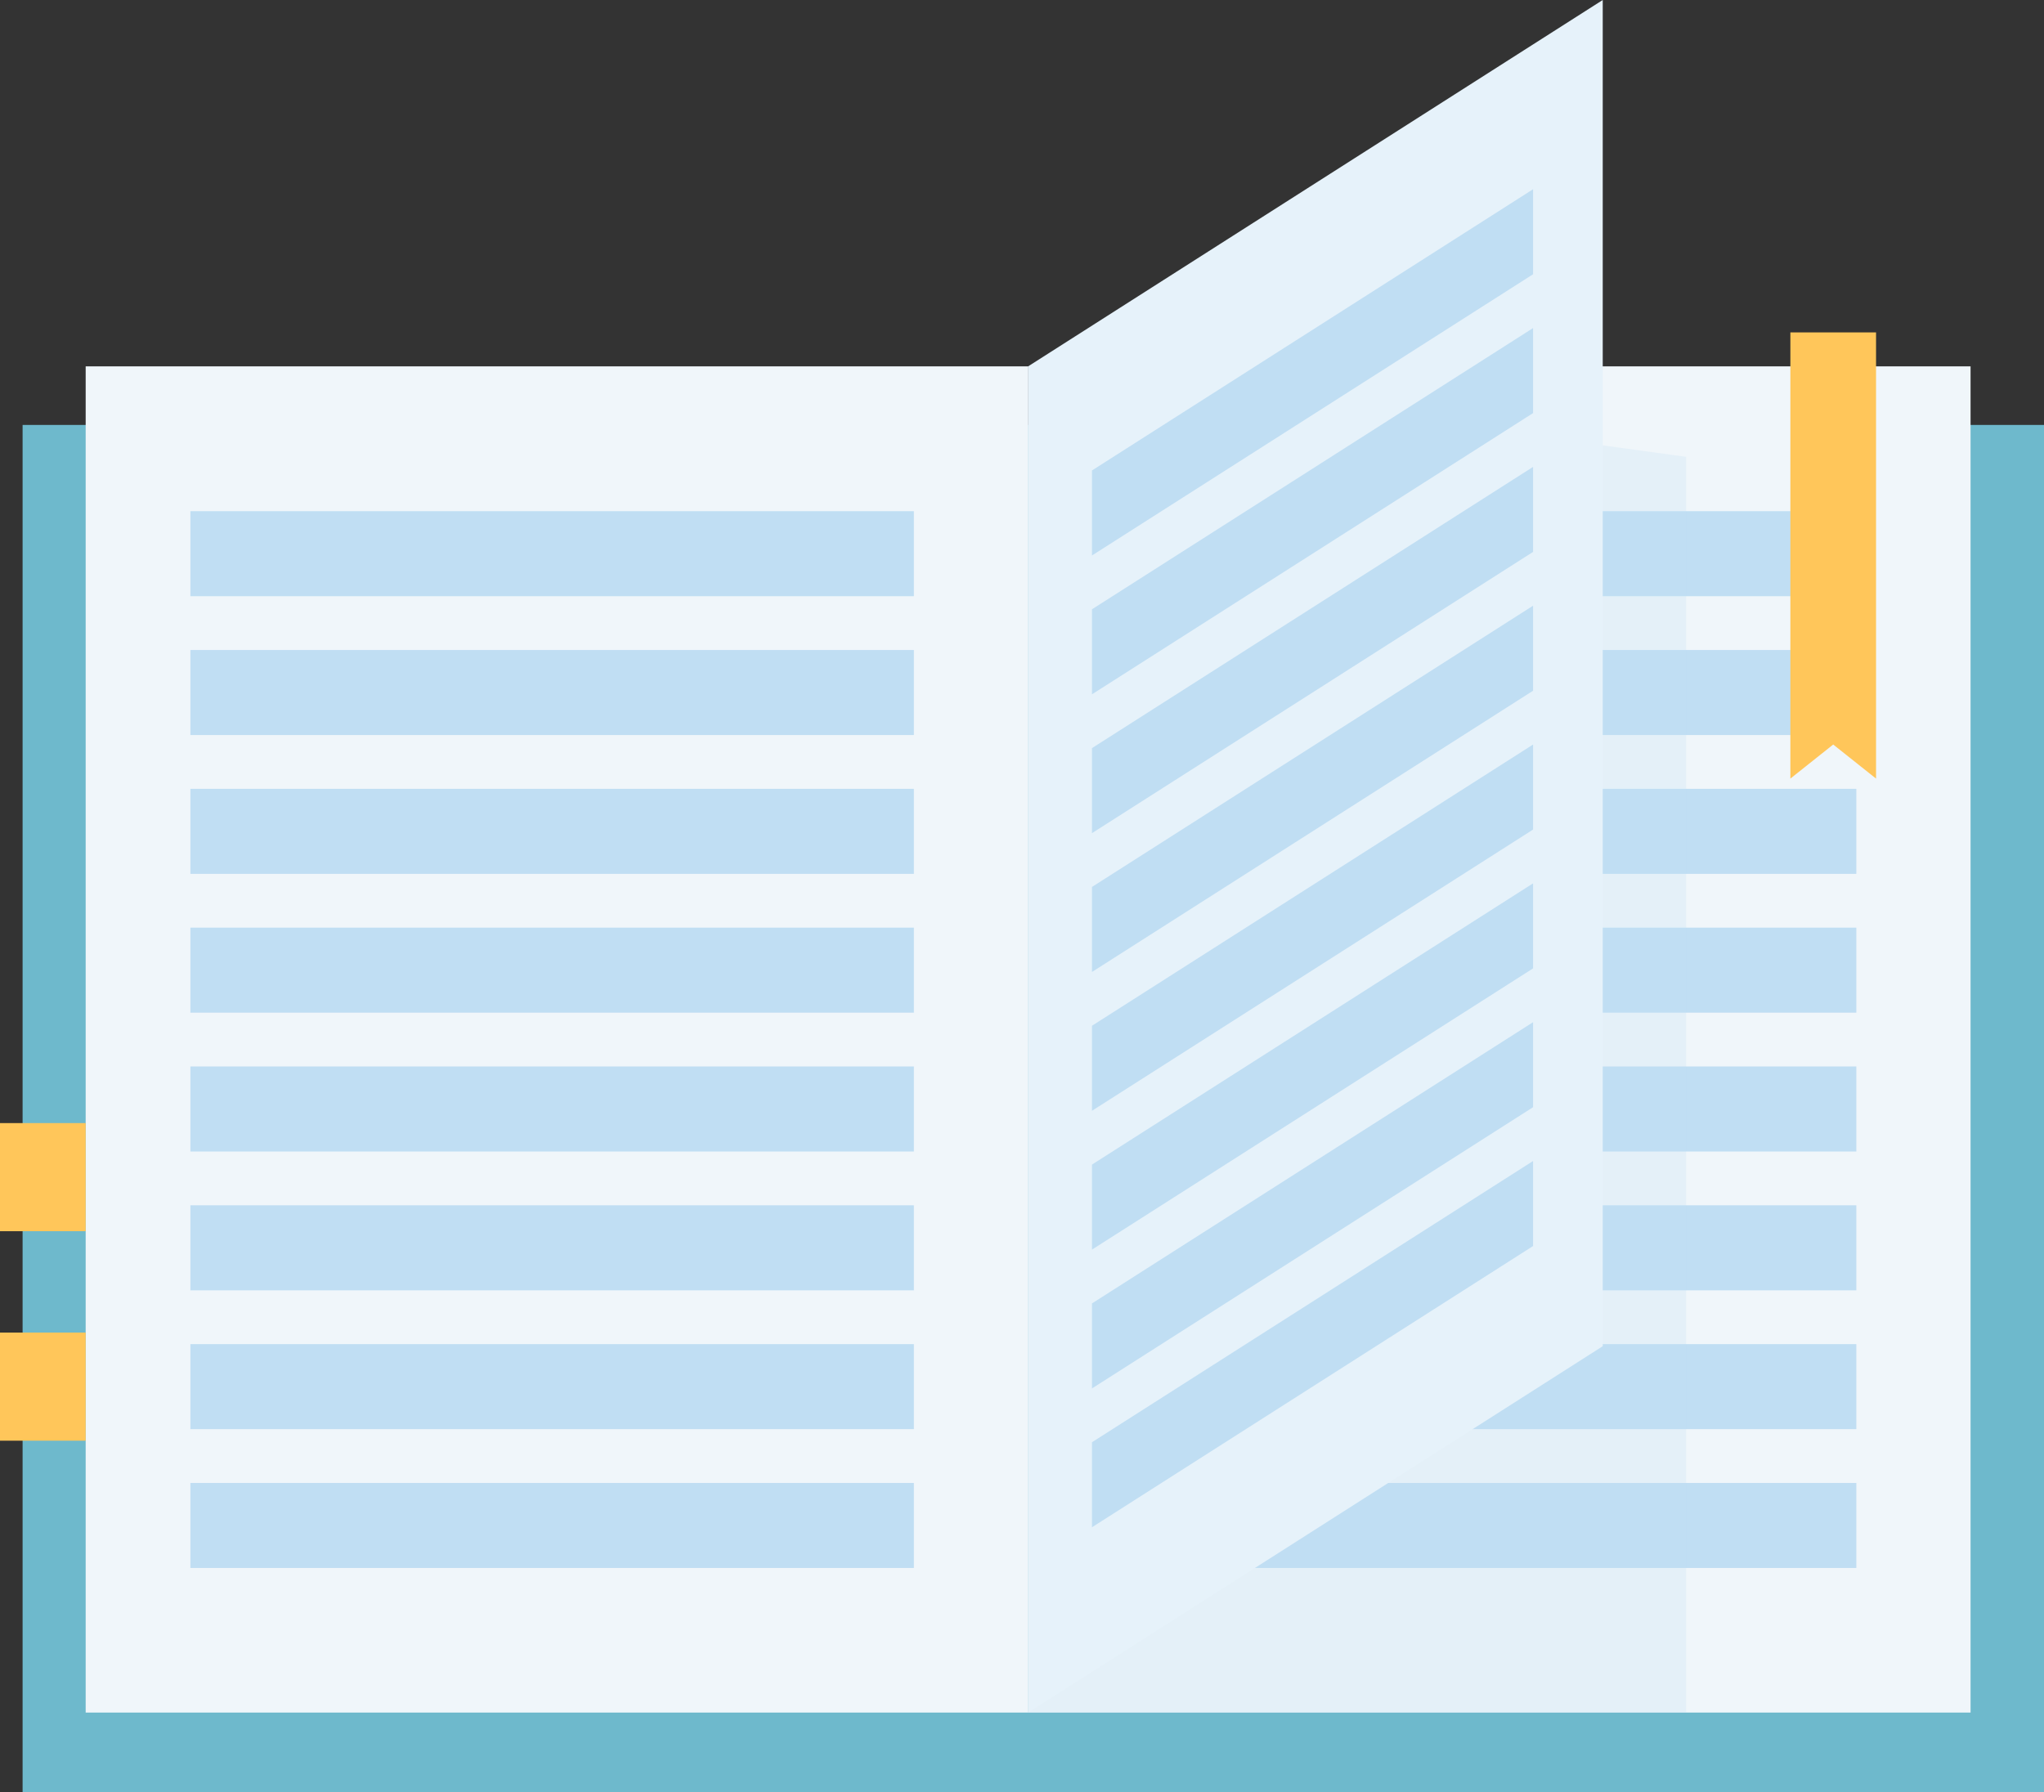   <svg xmlns="http://www.w3.org/2000/svg" viewBox="0 0 477.404 418.616" width="100%" style="vertical-align: middle; max-width: 100%; width: 100%;">
   <rect x="0" y="0" width="477.404" height="418.616" fill="#333333" stroke="none"/>
   <g>
    <g>
     <rect x="5.279" y="99.261" width="472.125" height="319.355" fill="rgb(110,185,204)">
     </rect>
     <rect x="20.011" y="85.576" width="220.121" height="314.458" fill="rgb(240, 246, 250)">
     </rect>
     <rect x="44.469" y="119.404" width="168.981" height="19.861" fill="rgb(192, 222, 243)">
     </rect>
     <rect x="44.469" y="151.832" width="168.981" height="19.861" fill="rgb(192, 222, 243)">
     </rect>
     <rect x="44.469" y="184.26" width="168.981" height="19.861" fill="rgb(192, 222, 243)">
     </rect>
     <rect x="44.469" y="216.687" width="168.981" height="19.861" fill="rgb(192, 222, 243)">
     </rect>
     <rect x="44.469" y="249.115" width="168.981" height="19.861" fill="rgb(192, 222, 243)">
     </rect>
     <rect x="44.469" y="281.542" width="168.981" height="19.861" fill="rgb(192, 222, 243)">
     </rect>
     <rect x="44.469" y="313.97" width="168.981" height="19.861" fill="rgb(192, 222, 243)">
     </rect>
     <rect x="44.469" y="346.398" width="168.981" height="19.861" fill="rgb(192, 222, 243)">
     </rect>
     <rect x="240.132" y="85.576" width="220.121" height="314.458" fill="rgb(240, 246, 250)">
     </rect>
     <rect x="264.589" y="119.404" width="168.981" height="19.861" fill="rgb(192, 222, 243)">
     </rect>
     <rect x="264.589" y="151.832" width="168.981" height="19.861" fill="rgb(192, 222, 243)">
     </rect>
     <rect x="264.589" y="184.26" width="168.981" height="19.861" fill="rgb(192, 222, 243)">
     </rect>
     <rect x="264.589" y="216.687" width="168.981" height="19.861" fill="rgb(192, 222, 243)">
     </rect>
     <rect x="264.589" y="249.115" width="168.981" height="19.861" fill="rgb(192, 222, 243)">
     </rect>
     <rect x="264.589" y="281.542" width="168.981" height="19.861" fill="rgb(192, 222, 243)">
     </rect>
     <rect x="264.589" y="313.97" width="168.981" height="19.861" fill="rgb(192, 222, 243)">
     </rect>
     <rect x="264.589" y="346.398" width="168.981" height="19.861" fill="rgb(192, 222, 243)">
     </rect>
     <g style="opacity:0.25">
      <polygon points="393.815 106.708 240.132 85.577 240.132 400.034 393.815 400.034 393.815 106.708" fill="rgb(192, 222, 243)">
      </polygon>
     </g>
     <polygon points="374.34 314.458 240.132 400.034 240.132 85.576 374.34 0 374.34 314.458" fill="rgb(230, 242, 250)">
     </polygon>
     <polygon points="358.072 64.062 255.044 129.757 255.044 109.896 358.072 44.201 358.072 64.062" fill="rgb(192, 222, 243)">
     </polygon>
     <polygon points="358.072 96.49 255.044 162.185 255.044 142.324 358.072 76.629 358.072 96.49" fill="rgb(192, 222, 243)">
     </polygon>
     <polygon points="358.072 128.917 255.044 194.613 255.044 174.751 358.072 109.056 358.072 128.917" fill="rgb(192, 222, 243)">
     </polygon>
     <polygon points="358.072 161.345 255.044 227.04 255.044 207.179 358.072 141.484 358.072 161.345" fill="rgb(192, 222, 243)">
     </polygon>
     <polygon points="358.072 193.773 255.044 259.468 255.044 239.606 358.072 173.911 358.072 193.773" fill="rgb(192, 222, 243)">
     </polygon>
     <polygon points="358.072 226.2 255.044 291.895 255.044 272.034 358.072 206.339 358.072 226.2" fill="rgb(192, 222, 243)">
     </polygon>
     <polygon points="358.072 258.628 255.044 324.323 255.044 304.462 358.072 238.767 358.072 258.628" fill="rgb(192, 222, 243)">
     </polygon>
     <polygon points="358.072 291.056 255.044 356.751 255.044 336.889 358.072 271.194 358.072 291.056" fill="rgb(192, 222, 243)">
     </polygon>
     <rect y="262.34" width="20.011" height="25.252" fill="rgb(255, 198, 90)">
     </rect>
     <rect y="311.275" width="20.011" height="25.252" fill="rgb(255, 198, 90)">
     </rect>
     <polygon points="418.166 181.869 428.171 173.911 438.177 181.869 438.177 77.646 418.166 77.646 418.166 181.869" fill="rgb(255, 198, 90)">
     </polygon>
    </g>
   </g>
  </svg>
